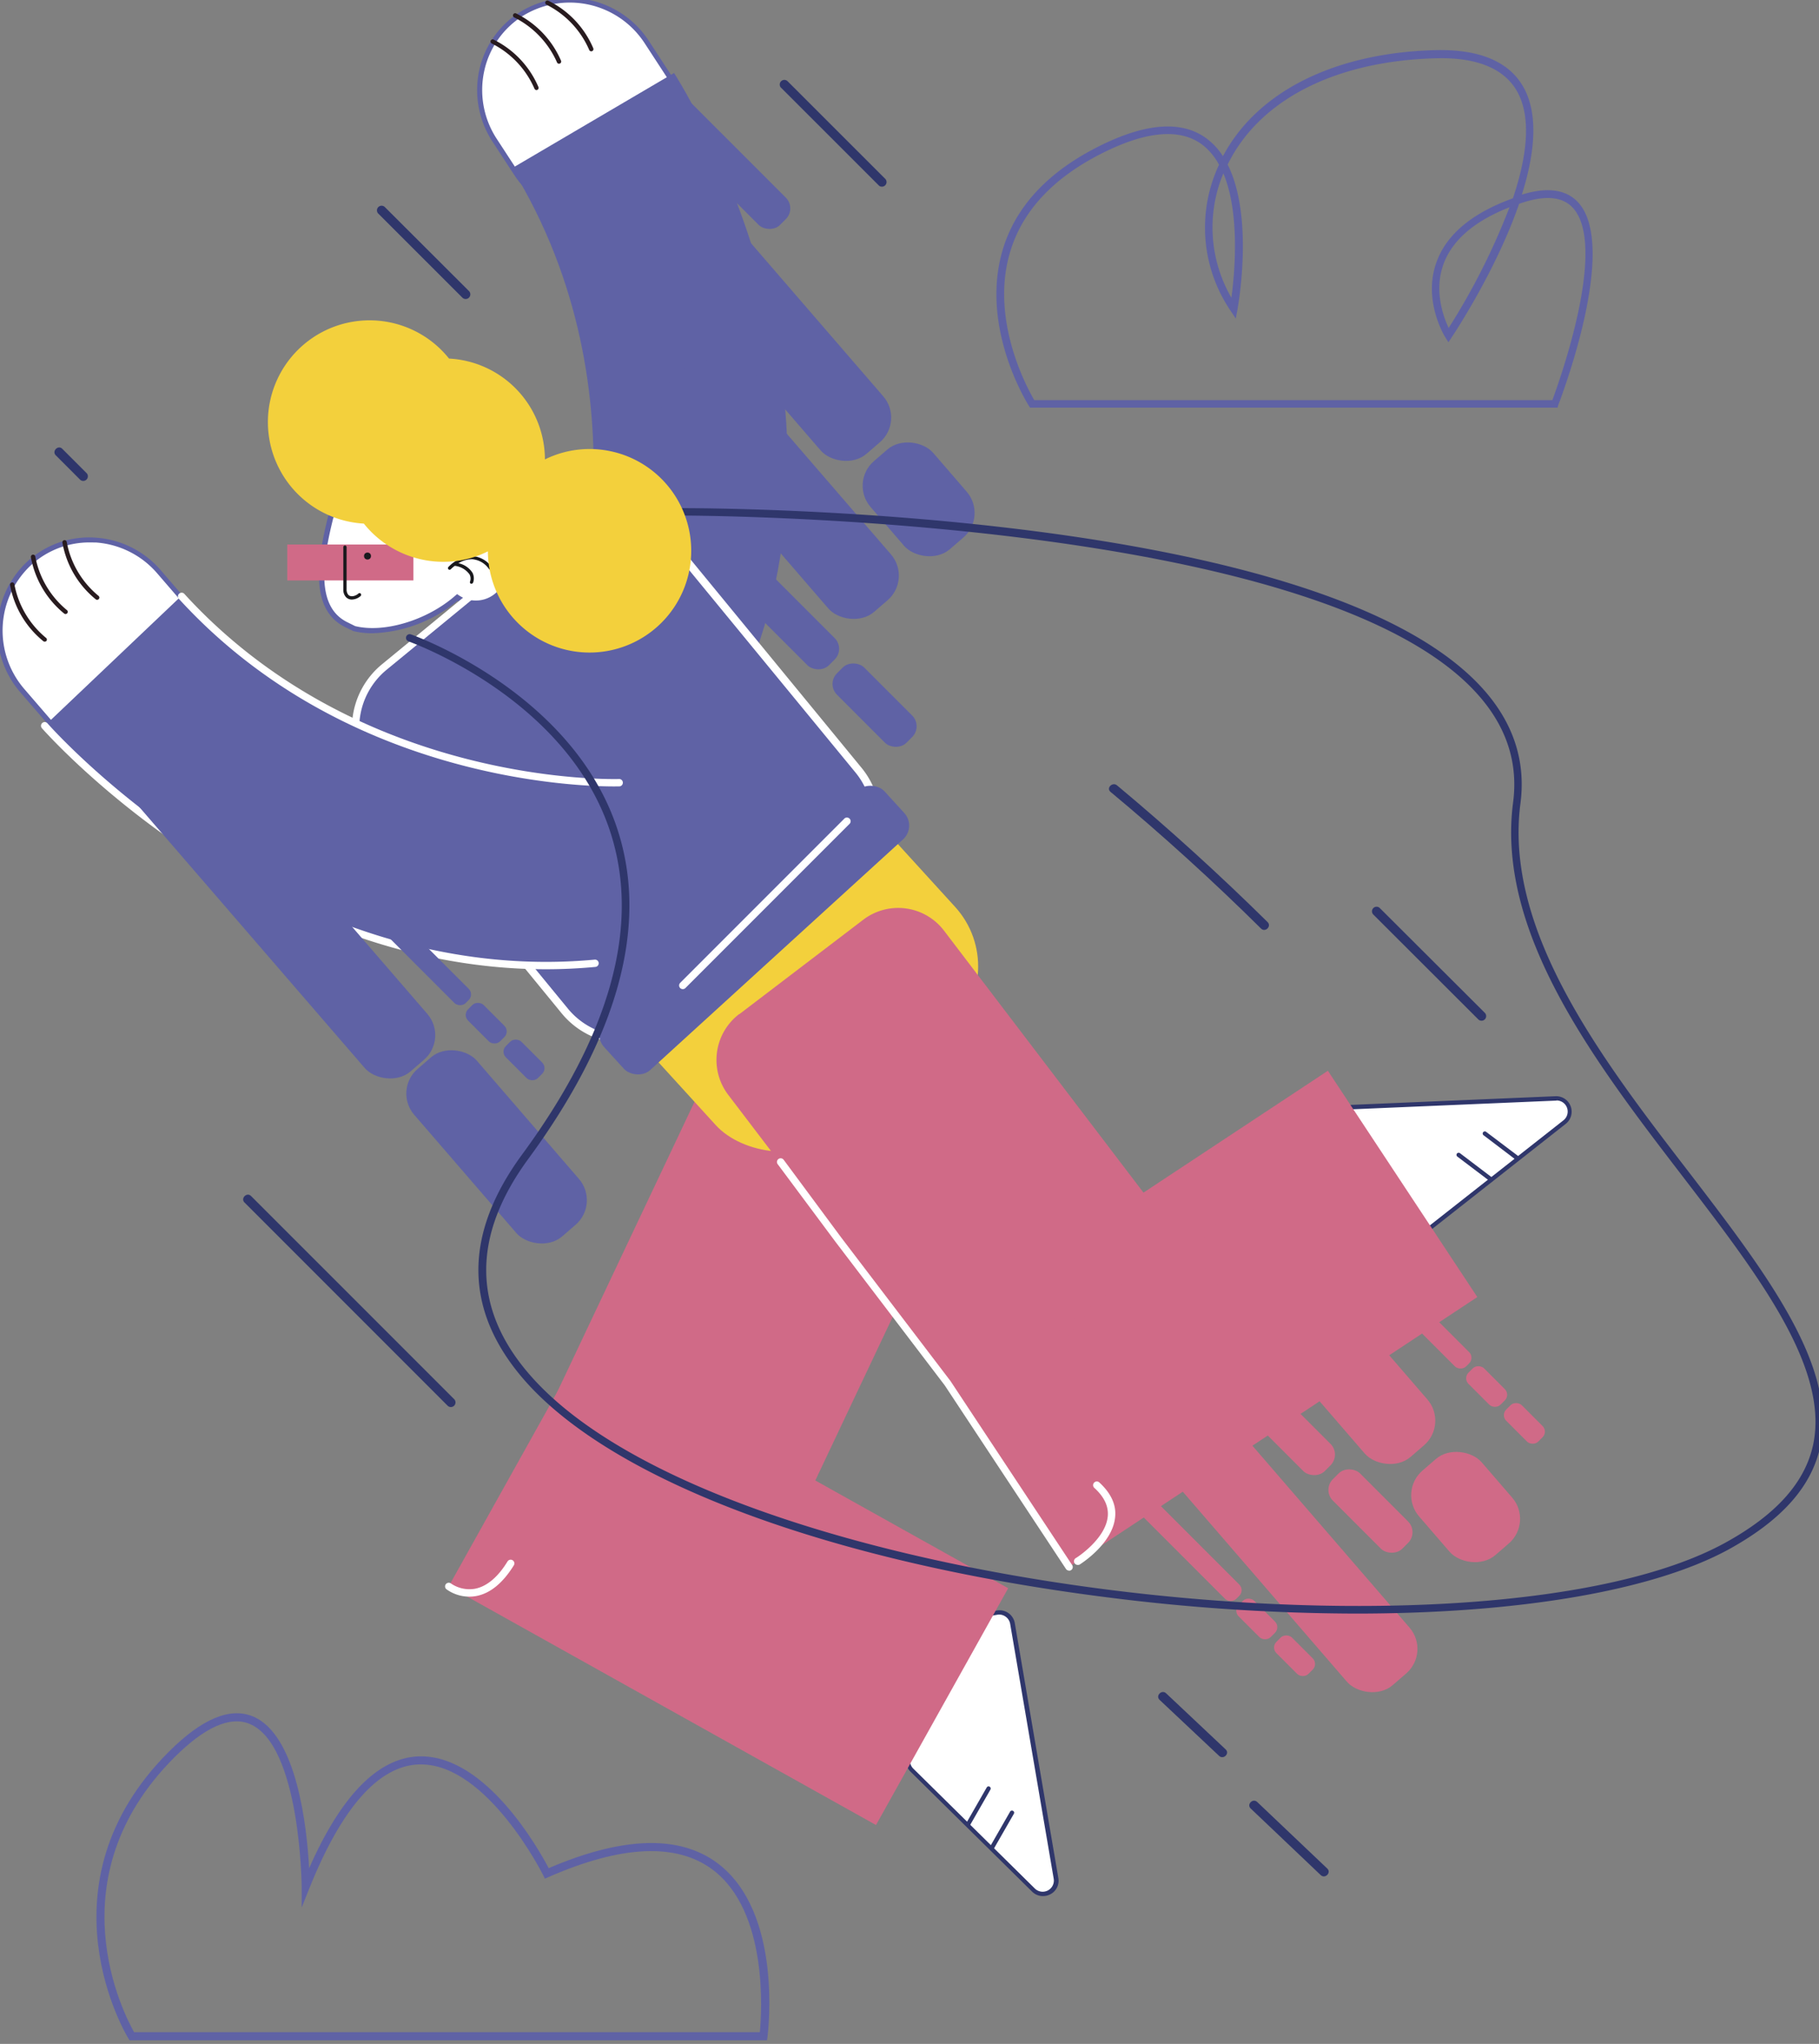 <svg xmlns="http://www.w3.org/2000/svg" viewBox="0 0 314.15 352.84"><rect x="0" y="0" width="314.15" height="352.84" fill="#808080" stroke="none"/><title>Mesa de trabajo 52</title><g id="Capa_1" data-name="Capa 1"><path d="M132.47,352.21H22.37l-.21-.33c-.16-.26-16.09-26.41,7-49.48,5.68-5.68,10.55-7.73,14.51-6.1,7.64,3.15,9.34,19.23,9.72,26.21,5.52-12.54,11.86-19,18.87-19.31h.47C84,303.19,93,319.14,94.76,322.5c12.81-5.49,22.61-5.77,29.17-.85,11.28,8.47,8.73,29.07,8.62,30Zm-109.31-1.4H131.23c.33-3.47,1.45-20.84-8.15-28.05-6.22-4.66-15.76-4.24-28.36,1.28l-.61.27-.3-.6c-.09-.19-9.62-19.12-21.11-19.12h-.41c-6.93.28-13.28,7.47-18.86,21.38L52.1,329.3v-3.58c0-.24-.22-24.52-9-28.13-3.38-1.39-7.75.56-13,5.8C9.22,324.3,21.43,347.77,23.16,350.81Z" fill="#5f62a5"/><path d="M155.21,281.27l17-2.9a2.28,2.28,0,0,1,2.65,1.87l7.53,44a2.3,2.3,0,0,1-3.88,2l-21-20.71a2.3,2.3,0,0,1-.65-1.25l-3.49-20.4A2.3,2.3,0,0,1,155.21,281.27Z" fill="#fff"/><path d="M180.11,327.32a2.64,2.64,0,0,1-1.86-.77l-21-20.71a2.73,2.73,0,0,1-.76-1.45L153,284a2.66,2.66,0,0,1,2.18-3.07l17-2.91a2.67,2.67,0,0,1,3.08,2.18l7.52,44a2.63,2.63,0,0,1-1.39,2.81A2.69,2.69,0,0,1,180.11,327.32Zm-24.84-45.68a1.93,1.93,0,0,0-1.57,2.22l3.49,20.4a1.87,1.87,0,0,0,.54,1.05l21,20.71a1.93,1.93,0,0,0,3.25-1.7l-7.52-44a1.92,1.92,0,0,0-.79-1.24,1.88,1.88,0,0,0-1.43-.33Z" fill="#2f366b"/><line x1="167.22" y1="314.87" x2="170.73" y2="308.75" fill="#fff"/><path d="M167.22,315.24a.34.34,0,0,1-.19-.05.36.36,0,0,1-.13-.5l3.51-6.12a.36.36,0,0,1,.5-.14.37.37,0,0,1,.14.51l-3.51,6.12A.36.36,0,0,1,167.22,315.24Z" fill="#2f366b"/><line x1="171.26" y1="319.05" x2="174.78" y2="312.93" fill="#fff"/><path d="M171.27,319.42a.41.41,0,0,1-.19-.05.37.37,0,0,1-.14-.51l3.51-6.12a.37.37,0,0,1,.51-.13.36.36,0,0,1,.14.5l-3.51,6.12A.38.38,0,0,1,171.27,319.42Z" fill="#2f366b"/><path d="M222.59,211.13l-.73-17.23a2.29,2.29,0,0,1,2.2-2.39l44.61-1.9a2.29,2.29,0,0,1,1.52,4.09L247,212a2.35,2.35,0,0,1-1.33.49l-20.67.88A2.31,2.31,0,0,1,222.59,211.13Z" fill="#fff"/><path d="M224.89,213.7a2.7,2.7,0,0,1-1.81-.7,2.66,2.66,0,0,1-.86-1.85l-.73-17.24a2.64,2.64,0,0,1,.7-1.91,2.68,2.68,0,0,1,1.85-.87l44.62-1.89a2.67,2.67,0,0,1,1.76,4.76l-23.2,18.25a2.72,2.72,0,0,1-1.54.57L225,213.7ZM268.79,190h-.1l-44.62,1.9a1.88,1.88,0,0,0-1.33.62,1.91,1.91,0,0,0-.51,1.38l.73,17.24a1.94,1.94,0,0,0,2,1.84l20.68-.88a1.94,1.94,0,0,0,1.11-.41L270,193.41a1.92,1.92,0,0,0-1.17-3.44Z" fill="#2f366b"/><line x1="257.54" y1="203.58" x2="251.91" y2="199.33" fill="#fff"/><path d="M257.54,204a.35.35,0,0,1-.22-.08l-5.63-4.26a.37.37,0,0,1-.07-.52.38.38,0,0,1,.52-.07l5.62,4.26a.37.37,0,0,1,.08.52A.42.42,0,0,1,257.54,204Z" fill="#2f366b"/><line x1="262.1" y1="199.98" x2="256.47" y2="195.72" fill="#fff"/><path d="M262.1,200.35a.34.34,0,0,1-.23-.08L256.25,196a.37.37,0,1,1,.44-.59l5.63,4.25a.37.37,0,0,1,.07.52A.35.35,0,0,1,262.1,200.35Z" fill="#2f366b"/><rect x="102.4" y="231.77" width="46.82" height="84.52" transform="translate(426.4 297.77) rotate(119.18)" fill="#d06a87"/><rect x="108.35" y="181.49" width="46.82" height="76.88" transform="translate(106.78 -35.23) rotate(25.33)" fill="#d06a87"/><path d="M81.05,275.63a6.84,6.84,0,0,1-3.94-1.27.63.63,0,0,1,.78-1,5.64,5.64,0,0,0,4.1.91c2.05-.37,4-2,5.65-4.7a.64.64,0,1,1,1.09.67c-1.91,3.07-4.1,4.85-6.53,5.29A6.71,6.71,0,0,1,81.05,275.63Z" fill="#fff"/><rect x="106.44" y="134.59" width="55.93" height="59.9" rx="15.29" transform="translate(-75.78 133.53) rotate(-42.36)" fill="#f3d03c"/><rect x="73.57" y="93.98" width="65.53" height="79.22" rx="13.54" transform="translate(-60.63 97.84) rotate(-39.39)" fill="#5f62a5"/><path d="M89.91,2.48h0a15.84,15.84,0,0,1,21.81,4.81L115.43,13A15.69,15.69,0,0,1,111,34.75h0a15.86,15.86,0,0,1-21.82-4.81l-3.7-5.68A15.67,15.67,0,0,1,89.91,2.48Z" fill="#fff"/><path d="M102.56,37.65a16.45,16.45,0,0,1-13.77-7.48l-3.7-5.67a16.26,16.26,0,0,1-2.33-12.33,15.8,15.8,0,0,1,6.91-10h0a16.31,16.31,0,0,1,22.42,4.94l3.7,5.67a16.25,16.25,0,0,1,2.32,12.33,15.86,15.86,0,0,1-15.55,12.59ZM90.14,2.84a15,15,0,0,0-6.53,9.51A15.39,15.39,0,0,0,85.81,24l3.7,5.67a15.43,15.43,0,0,0,21.22,4.69,14.92,14.92,0,0,0,6.54-9.51,15.37,15.37,0,0,0-2.21-11.68l-3.7-5.67A15.43,15.43,0,0,0,90.14,2.84Z" fill="#5f62a5"/><path d="M102.11,8.86a.39.39,0,0,1-.36-.26A15.71,15.71,0,0,0,94.36.8a.38.38,0,0,1-.15-.51.37.37,0,0,1,.51-.16,16.22,16.22,0,0,1,7.75,8.22.39.39,0,0,1-.23.49Z" fill="#281b1f"/><path d="M96.54,11a.36.36,0,0,1-.35-.25A15.81,15.81,0,0,0,88.79,3a.39.39,0,0,1-.15-.52.37.37,0,0,1,.51-.15A16.22,16.22,0,0,1,96.9,10.5a.38.38,0,0,1-.23.48A.27.27,0,0,1,96.54,11Z" fill="#281b1f"/><path d="M92.66,15.55a.4.4,0,0,1-.36-.25,15.71,15.71,0,0,0-7.39-7.8A.4.4,0,0,1,84.75,7a.39.39,0,0,1,.52-.15A16.22,16.22,0,0,1,93,15.05a.38.38,0,0,1-.24.48A.25.25,0,0,1,92.66,15.55Z" fill="#281b1f"/><path d="M98.41,110.71s14.16-42.35-10-81.66l28-16.45s33.28,51.16,13.12,102.68Z" fill="#5f62a5"/><path d="M57.09,89.39l1.18-3.07c1.94-7.75,6.7-9.06,14.45-7.12h0A14.46,14.46,0,0,1,83.66,93,5.68,5.68,0,1,1,79,103.14c-4.81,4.24-12.46,6.7-17.85,5.35l-1.35-.67C54.16,105.05,55.15,97.14,57.09,89.39Z" fill="#fff"/><path d="M64.3,109.32a13.23,13.23,0,0,1-3.28-.38l-1.45-.7c-6-3-4.86-11.25-2.93-19l0,0,1.18-3.07c1.83-7.35,6.32-9.58,15-7.41A14.93,14.93,0,0,1,84.11,92.63a6.08,6.08,0,0,1,4,4.15A6.14,6.14,0,0,1,79,103.72,24.15,24.15,0,0,1,64.3,109.32ZM57.53,89.53c-1.83,7.34-3,15.2,2.45,17.88l1.35.67c5,1.24,12.49-1,17.34-5.29l.27-.23.3.2a5.21,5.21,0,1,0,4.3-9.33l-.34-.09V93A14,14,0,0,0,72.61,79.65c-8.25-2.06-12.15-.16-13.89,6.78Z" fill="#5f62a5"/><path d="M84.91,97.89A4.46,4.46,0,0,0,81.6,96a5.93,5.93,0,0,0-4.16,1.88.28.28,0,1,0,.41.39,5.91,5.91,0,0,1,.69-.59,3.63,3.63,0,0,1,2.55,1.48,1.54,1.54,0,0,1,.09,1.23.27.27,0,0,0,.14.37.27.27,0,0,0,.12,0,.3.3,0,0,0,.26-.17,2.15,2.15,0,0,0-.09-1.7,3.79,3.79,0,0,0-2.44-1.66,4.56,4.56,0,0,1,2.25-.69h.16a3.9,3.9,0,0,1,2.88,1.71.29.29,0,0,0,.23.1.27.27,0,0,0,.17-.06A.28.28,0,0,0,84.91,97.89Z" fill="#19191d"/><rect x="49.61" y="94" width="21.79" height="6.2" fill="#d06a87"/><circle cx="63.47" cy="95.99" r="0.6" fill="#19191d"/><path d="M60.74,103.5a1.39,1.39,0,0,1-1-.43,1.89,1.89,0,0,1-.45-1.32c0-1.58,0-3.16,0-4.74,0-.85,0-1.7,0-2.56a.29.29,0,0,1,.28-.28h0a.28.28,0,0,1,.29.28c0,.85,0,1.71,0,2.56,0,1.58,0,3.15,0,4.73a1.42,1.42,0,0,0,.29.94c.46.48,1.32.18,1.74-.21a.28.28,0,0,1,.4,0,.3.3,0,0,1,0,.41A2.39,2.39,0,0,1,60.74,103.5Z" fill="#19191d"/><rect x="183.58" y="185.41" width="46.82" height="84.52" transform="translate(282.84 -70.53) rotate(56.55)" fill="#d06a87"/><path d="M148.22,159.08h26.92a9.95,9.95,0,0,1,9.95,9.95V236a0,0,0,0,1,0,0H138.27a0,0,0,0,1,0,0V169a9.95,9.95,0,0,1,9.95-9.95Z" transform="translate(-86.63 138.36) rotate(-37.3)" fill="#d06a87"/><path d="M184.64,271.13a.66.66,0,0,1-.54-.28l-20.95-31.71L144.31,214.4l-10-13.43a.64.64,0,0,1,.13-.89.65.65,0,0,1,.9.13l9.94,13.42,18.87,24.77,21,31.75a.63.63,0,0,1-.53,1Z" fill="#fff"/><path d="M186.12,270.15a.62.62,0,0,1-.54-.3.63.63,0,0,1,.2-.87c.06,0,5.2-3.28,5.54-7.25.15-1.72-.64-3.37-2.36-4.91a.64.64,0,0,1,.85-.95c2,1.82,3,3.83,2.78,6-.41,4.61-5.9,8.07-6.13,8.22A.69.69,0,0,1,186.12,270.15Z" fill="#fff"/><path d="M108,180.11a14.17,14.17,0,0,1-11-5.18L64,134.65a14.2,14.2,0,0,1,2-20l29.71-24.4a14.19,14.19,0,0,1,20,2l33.08,40.29a14.19,14.19,0,0,1-2,20L117,176.89A14.12,14.12,0,0,1,108,180.11Zm-3.42-91.77a12.78,12.78,0,0,0-8.17,2.94l-29.7,24.39A12.93,12.93,0,0,0,65,133.84l33.09,40.29a12.92,12.92,0,0,0,18.17,1.78l29.7-24.4a12.9,12.9,0,0,0,1.78-18.16L114.62,93.06a12.81,12.81,0,0,0-8.71-4.65A11.15,11.15,0,0,0,104.62,88.34Z" fill="#fff"/><path d="M5.33,97h0a15.86,15.86,0,0,0-1.41,22.3l4.43,5.12a15.66,15.66,0,0,0,22.16,1.74h0a15.84,15.84,0,0,0,1.4-22.29L27.5,98.74A15.69,15.69,0,0,0,5.33,97Z" fill="#fff"/><path d="M20.38,130.39c-.38,0-.76,0-1.15,0A16.26,16.26,0,0,1,8,124.71l-4.43-5.13A16.29,16.29,0,0,1,5,96.68a15.76,15.76,0,0,1,11.57-3.86,16.22,16.22,0,0,1,11.21,5.64l4.43,5.13a16.29,16.29,0,0,1-1.45,22.9A15.74,15.74,0,0,1,20.38,130.39ZM15.46,93.64a14.89,14.89,0,0,0-9.85,3.69h0A15.44,15.44,0,0,0,4.25,119l4.42,5.12a15.38,15.38,0,0,0,10.62,5.35,14.92,14.92,0,0,0,10.94-3.65,15.45,15.45,0,0,0,1.37-21.69L27.17,99a15.38,15.38,0,0,0-10.62-5.35C16.19,93.65,15.82,93.64,15.46,93.64Z" fill="#5f62a5"/><path d="M7.72,110.77a.36.36,0,0,1-.22-.07A16.2,16.2,0,0,1,1.74,101a.38.38,0,0,1,.29-.45.37.37,0,0,1,.45.29,15.76,15.76,0,0,0,5.45,9.26.38.38,0,0,1,.1.53A.41.41,0,0,1,7.72,110.77Z" fill="#281b1f"/><path d="M11.32,106a.36.36,0,0,1-.22-.07,16.3,16.3,0,0,1-5.76-9.72.38.38,0,0,1,.75-.16,15.72,15.72,0,0,0,5.45,9.26.38.38,0,0,1-.22.69Z" fill="#281b1f"/><path d="M16.76,103.54a.33.33,0,0,1-.21-.07,16.2,16.2,0,0,1-5.76-9.73.38.38,0,1,1,.74-.15A15.75,15.75,0,0,0,17,102.85a.38.38,0,0,1-.22.69Z" fill="#281b1f"/><path d="M107,135.11S62.38,137,31.28,102.91L7.72,125.29s40,46.13,95.05,41" fill="#5f62a5"/><path d="M94.29,167.32c-50.39,0-86.67-41.18-87.05-41.61a.64.64,0,0,1,.06-.9.63.63,0,0,1,.9.06c.4.46,40.4,45.82,94.51,40.79a.63.63,0,1,1,.11,1.26C99.94,167.19,97.09,167.32,94.29,167.32Z" fill="#fff"/><path d="M106,135.76c-7,0-46.86-1.42-75.14-32.42a.64.64,0,0,1,.94-.86c30.54,33.49,74.77,32,75.21,32h0a.64.64,0,0,1,0,1.27S106.61,135.76,106,135.76Z" fill="#fff"/><rect x="97.5" y="154.8" width="65.53" height="11.49" rx="3.21" transform="translate(-74.17 129.7) rotate(-42.36)" fill="#5f62a5"/><path d="M117.92,170.75a.66.66,0,0,1-.45-.18.65.65,0,0,1,0-.9l28.3-28.3a.64.64,0,1,1,.9.9l-28.3,28.3A.63.63,0,0,1,117.92,170.75Z" fill="#fff"/><path d="M269,70.37H177.89l-.19-.3c-.34-.54-8.34-13.35-4.64-26.56,2.16-7.7,7.88-13.89,17-18.39,8-3.95,14.18-4.34,18.39-1.16a11.81,11.81,0,0,1,2.76,3c5.9-11.11,19.14-17.77,36.4-18.3,7.8-.24,13,1.92,15.52,6.42,2.67,4.82,1.86,11.68-.3,18.52,4.33-1.34,7.57-.92,9.65,1.26,7.19,7.57-2.93,33.94-3.36,35.06Zm-90.35-1.3h89.45c1.27-3.42,9.64-26.78,3.47-33.27-1.76-1.85-4.69-2.12-8.7-.79l-.51.17c-3.93,11.41-11.16,22.32-11.65,23.06l-.56.84-.54-.85c-.16-.26-3.92-6.42-1.51-13,1.72-4.77,6.16-8.46,13.19-11,2.31-6.86,3.32-13.77.74-18.42-2.23-4-7.06-6-14.34-5.74-16.94.52-29.87,7-35.46,17.92l-.21.42c4.55,9,1.84,24.24,1.7,25l-.29,1.58-.9-1.34a25.53,25.53,0,0,1-2-25.21A10.62,10.62,0,0,0,207.67,25c-3.77-2.85-9.5-2.42-17,1.29-8.78,4.33-14.27,10.24-16.32,17.57C171.07,55.43,177.44,67.06,178.62,69.07ZM260.7,35.78c-6.07,2.38-9.9,5.69-11.41,9.84-1.67,4.6,0,9.08.9,11A117.56,117.56,0,0,0,260.7,35.78Zm-49.42-5.85a24.2,24.2,0,0,0,1.39,21.47C213.22,47.31,214.21,36.91,211.28,29.93Z" fill="#5f62a5"/><rect x="37.82" y="111.11" width="14.29" height="82.91" rx="5.61" transform="translate(-88.81 66.54) rotate(-40.83)" fill="#5f62a5"/><rect x="69.05" y="149" width="3.48" height="27.99" rx="1.37" transform="translate(-94.52 97.8) rotate(-45)" fill="#5f62a5"/><rect x="78.62" y="178.86" width="14.29" height="38.2" rx="5.61" transform="translate(-108.56 104.27) rotate(-40.83)" fill="#5f62a5"/><rect x="82.07" y="172.72" width="3.8" height="7.82" rx="1.37" transform="translate(-100.3 111.11) rotate(-45)" fill="#5f62a5"/><rect x="88.6" y="179.07" width="3.8" height="7.82" rx="1.37" transform="translate(-102.88 117.58) rotate(-45)" fill="#5f62a5"/><rect x="127.59" y="57.88" width="14.29" height="53.2" rx="5.61" transform="translate(-22.44 108.66) rotate(-40.83)" fill="#5f62a5"/><rect x="130.44" y="90.45" width="6.64" height="27.99" rx="2.61" transform="translate(-34.68 125.18) rotate(-45)" fill="#5f62a5"/><rect x="147.73" y="113.25" width="6.64" height="16.96" rx="2.61" transform="translate(-41.84 142.46) rotate(-45)" fill="#5f62a5"/><rect x="126.27" y="30.6" width="14.29" height="53.2" rx="5.61" transform="translate(-4.93 101.16) rotate(-40.83)" fill="#5f62a5"/><rect x="151.5" y="76.15" width="14.29" height="20.08" rx="5.61" transform="translate(-17.74 124.71) rotate(-40.83)" fill="#5f62a5"/><rect x="122" y="14.43" width="6.64" height="27.99" rx="2.61" transform="translate(16.61 96.94) rotate(-45)" fill="#5f62a5"/><rect x="207.45" y="217.04" width="14.29" height="82.91" rx="5.61" transform="translate(-116.79 203.24) rotate(-40.83)" fill="#d06a87"/><rect x="216.07" y="229.56" width="6.64" height="27.99" rx="2.61" transform="translate(-107.96 226.47) rotate(-45)" fill="#d06a87"/><rect x="233.36" y="252.37" width="6.64" height="16.96" rx="2.61" transform="translate(-115.12 243.76) rotate(-45)" fill="#d06a87"/><rect x="220.53" y="204.53" width="14.29" height="52.31" rx="5.61" transform="translate(-95.42 205.02) rotate(-40.83)" fill="#d06a87"/><rect x="245.98" y="250.49" width="14.29" height="19.27" rx="5.61" transform="translate(-108.48 228.83) rotate(-40.83)" fill="#d06a87"/><rect x="241.83" y="211.73" width="3.48" height="27.99" rx="1.37" transform="translate(-88.27 238.34) rotate(-45)" fill="#d06a87"/><rect x="254.85" y="235.45" width="3.8" height="7.82" rx="1.37" transform="translate(-94.05 251.65) rotate(-45)" fill="#d06a87"/><rect x="261.37" y="241.81" width="3.8" height="7.82" rx="1.37" transform="translate(-96.64 258.13) rotate(-45)" fill="#d06a87"/><rect x="202.14" y="251.85" width="3.48" height="27.99" rx="1.37" transform="translate(-128.27 222.03) rotate(-45)" fill="#d06a87"/><rect x="215.16" y="275.57" width="3.8" height="7.82" rx="1.37" transform="translate(-134.05 235.34) rotate(-45)" fill="#d06a87"/><rect x="221.68" y="281.92" width="3.8" height="7.82" rx="1.37" transform="translate(-136.63 241.81) rotate(-45)" fill="#d06a87"/><path d="M234.2,278.55a344.14,344.14,0,0,1-42.39-2.73c-48-6-85.81-20-101.2-37.52-10.5-12-10.65-25.08-.44-39,15.19-20.68,20.36-39.26,15.38-55.21-7.35-23.56-34.77-33.28-35-33.37a.65.65,0,0,1-.4-.81.64.64,0,0,1,.81-.4c.29.1,28.3,10,35.85,34.2,5.1,16.35-.13,35.31-15.57,56.35-9.81,13.37-9.69,25.95.37,37.4C124.7,275.16,257,288.88,298,266.3c8.83-4.87,13.78-10.44,15.16-17C315.88,236,303.58,220,290.54,203c-15.08-19.66-32.18-41.95-29.22-64.49.89-6.79-1.12-13-6-18.51-27.39-31.08-137-31-138-31h0a.64.64,0,0,1,0-1.28c4.52,0,111.24-.08,139,31.43,5.1,5.79,7.21,12.35,6.27,19.52-2.88,22,14,44.09,29,63.56,13.22,17.23,25.7,33.5,22.81,47.33-1.46,7-6.63,12.82-15.79,17.88C285.39,274.68,262,278.55,234.2,278.55Z" fill="#2f366b"/><path d="M118.7,90.25A17.55,17.55,0,0,0,97,78.19a17.31,17.31,0,0,0-2.89,1.12A17.47,17.47,0,0,0,77.55,61.9,17.56,17.56,0,1,0,62.84,90.39a17.57,17.57,0,0,0,18.54,5.92,17.24,17.24,0,0,0,2.88-1.13,17.56,17.56,0,1,0,34.44-4.93Z" fill="#f3d03c"/><path d="M191.79,136.7q13.52,11.25,26,23.6c.73.72,1.86-.4,1.13-1.12q-12.51-12.35-26-23.6c-.78-.66-1.92.46-1.13,1.12Z" fill="#2f366b"/><path d="M65.31,36.85,79.84,51.37A.79.79,0,0,0,81,50.25L66.44,35.72a.8.8,0,0,0-1.13,1.13Z" fill="#2f366b"/><path d="M42.23,207.59l35.1,35.1a.8.8,0,0,0,1.13-1.13l-35.1-35.09c-.73-.73-1.86.4-1.13,1.12Z" fill="#2f366b"/><path d="M9.64,78.61l4.23,4.23A.8.8,0,0,0,15,81.72l-4.24-4.24c-.72-.73-1.85.4-1.12,1.13Z" fill="#2f366b"/><path d="M134.86,15.11l16.95,16.94a.8.8,0,0,0,1.12-1.13L136,14a.8.8,0,0,0-1.13,1.13Z" fill="#2f366b"/><path d="M216,312.2l12.1,11.5c.74.7,1.87-.42,1.13-1.13l-12.11-11.5c-.74-.7-1.87.42-1.12,1.13Z" fill="#2f366b"/><path d="M200.26,293.44l10.29,9.68c.75.7,1.88-.42,1.13-1.12l-10.29-9.69c-.75-.7-1.87.42-1.13,1.13Z" fill="#2f366b"/><path d="M237.18,157.88,255.33,176a.8.8,0,0,0,1.13-1.13L238.3,156.76a.79.79,0,0,0-1.12,1.12Z" fill="#2f366b"/></g></svg>